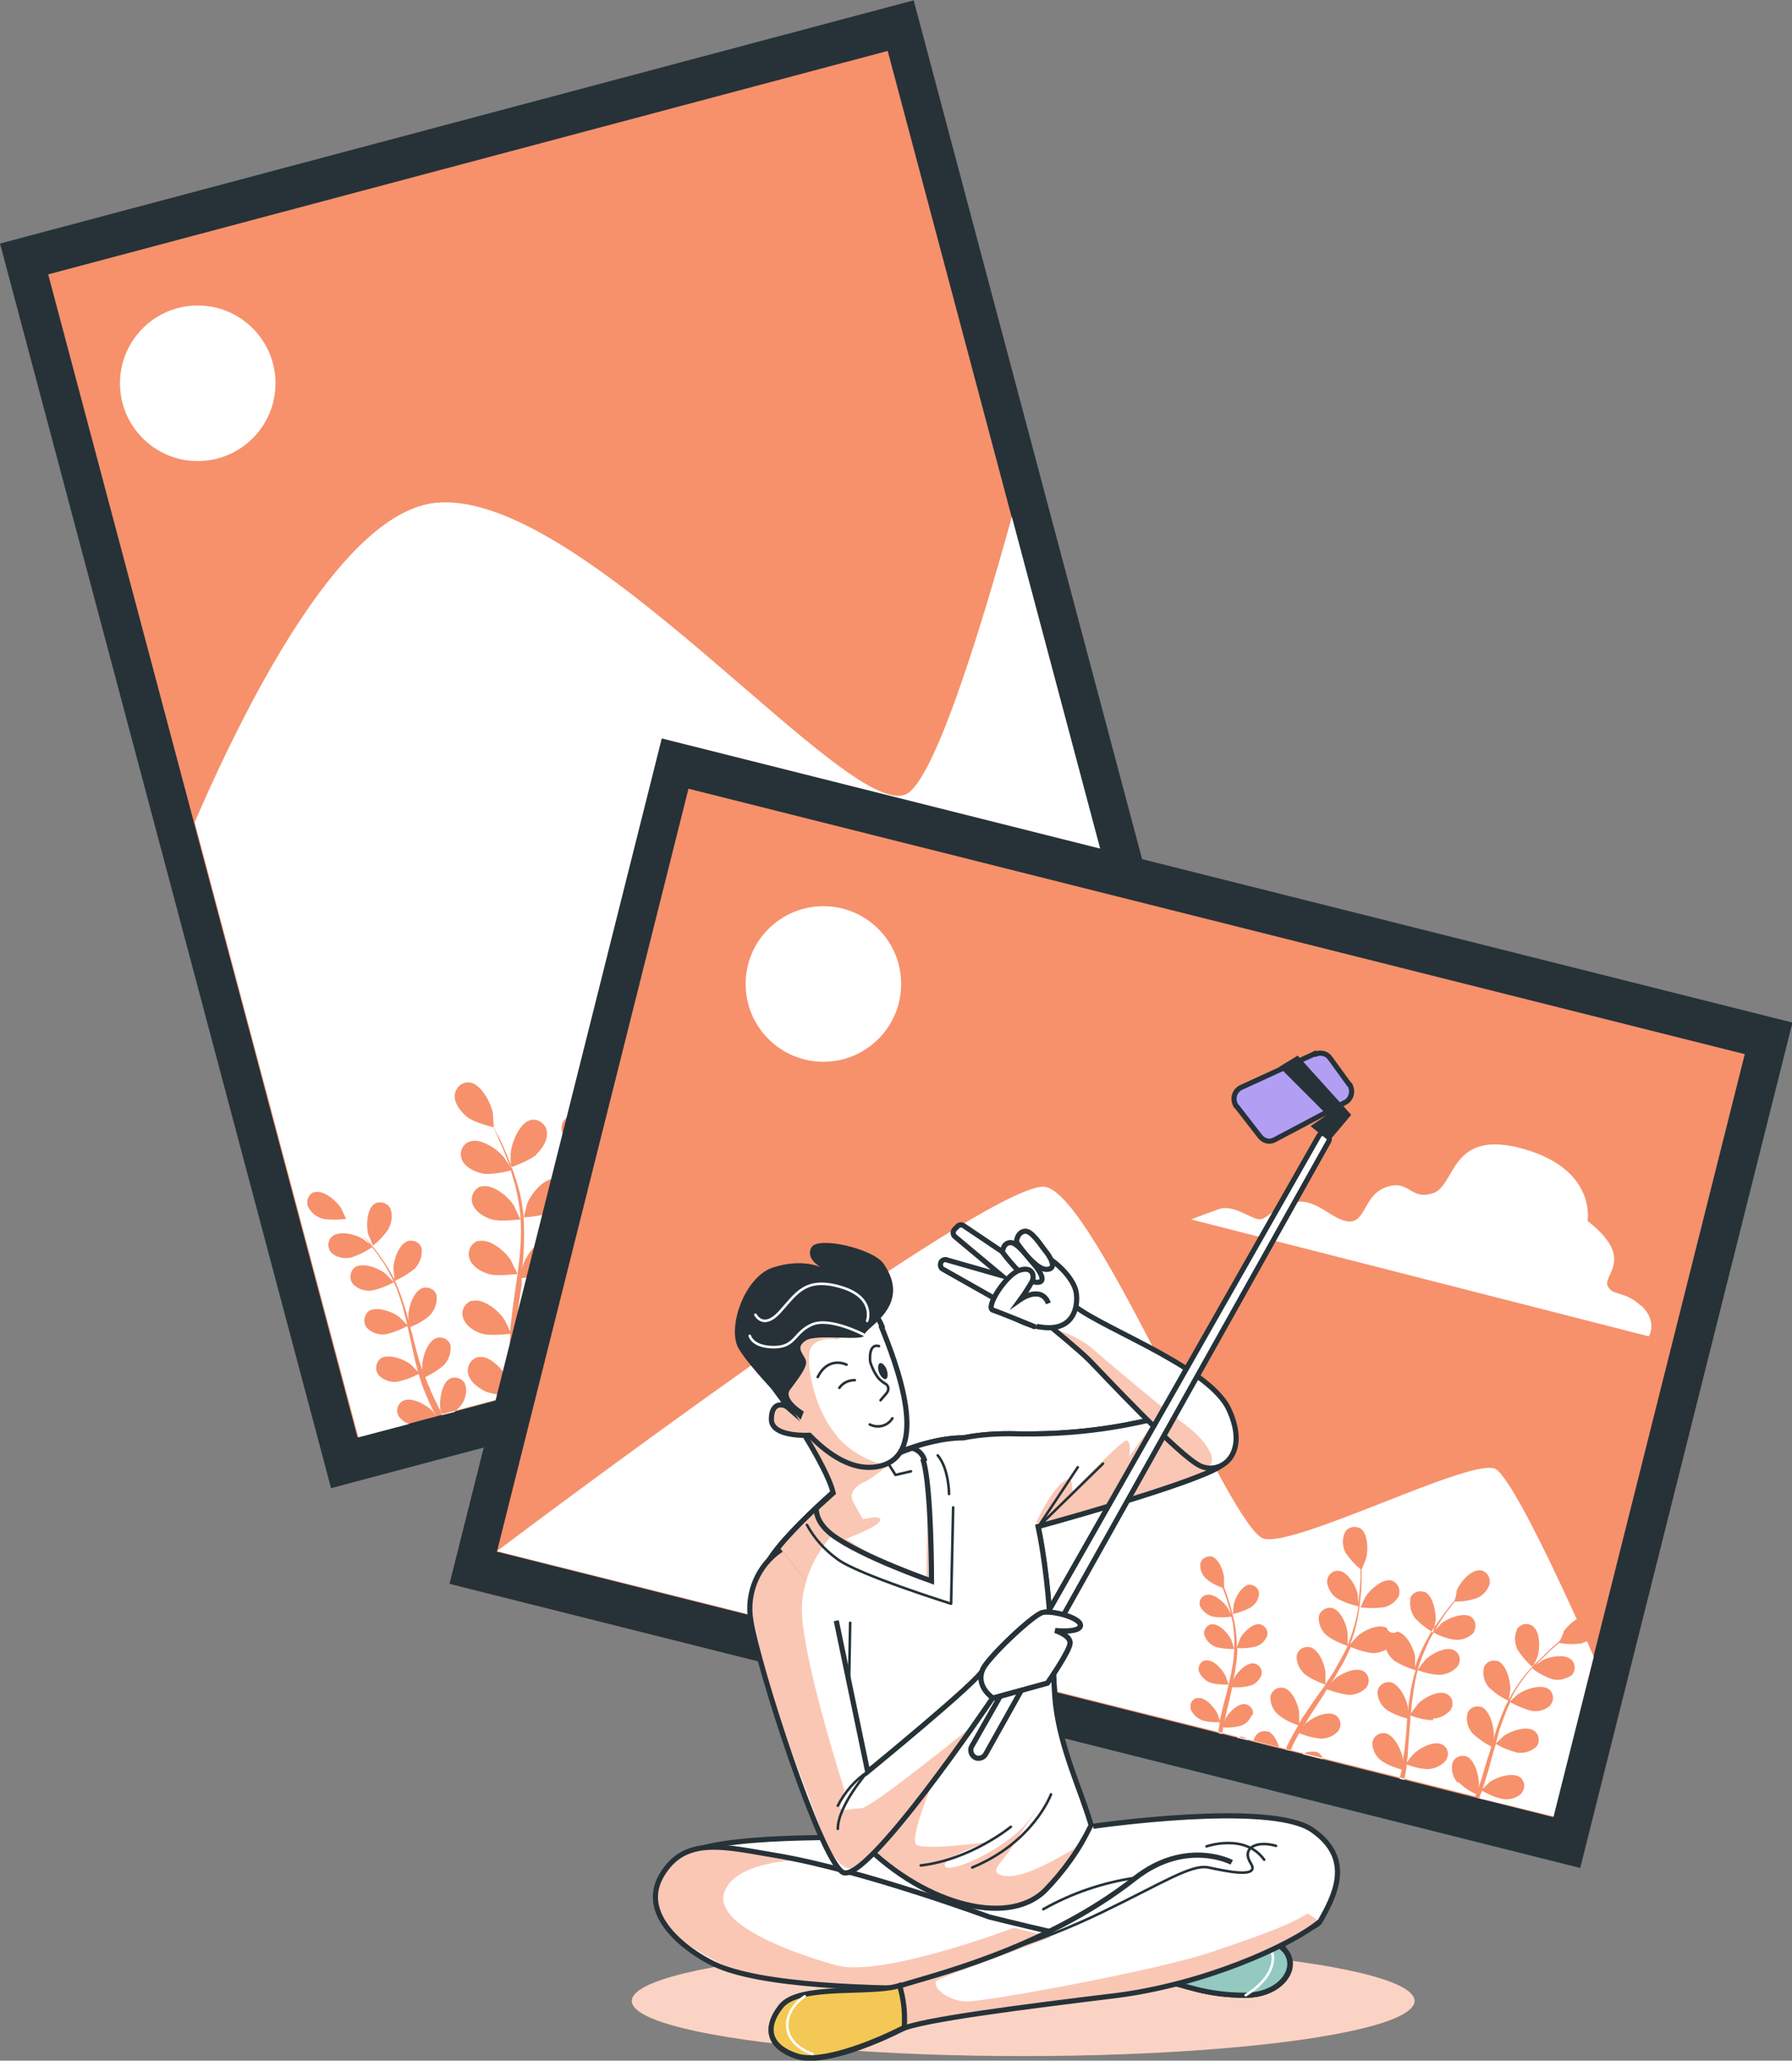 <svg xmlns="http://www.w3.org/2000/svg" width="348" height="400"><rect width="100%" height="100%" fill="#808080" stroke="none"/><defs><clipPath id="clppth_1"><path d="M235.7 274.3c-3.9-2.9-14.2 4.7-39.6 4-3 0-6 .2-9 .8-9.6 0-21.2 7-21.2 7s-17.6 14.6-17.6 19.5 18.1 30.8 19 35.6c.4 2 2.2 9.5 1.8 15.3-.5 0-1.5 0-2.6.1 11.9 12.8 29 17.8 36.5 10.3 3.6-3.7 6.6-7.9 8.9-12.6-2.1-7.1-5.8-14.5-6.9-23.3-.6-5.3-.7-21.9-3.4-34.7 9.5-2.6 33.1-9.4 35.9-12.1 3.5-3.4 2.2-7-1.7-9.9z" class="cls-8"/></clipPath><clipPath id="clppth_2"><path d="M204.1 257.6s5.4 4.4 7.4 6.4 17.7 18.9 21.7 20.6 9.5-2.4 5.4-11.1-27.1-16.5-30.9-20.9l-3.7 5.1z" class="cls-8"/></clipPath><clipPath id="clppth_3"><path d="M179.5 283.3c-.4-1.1-1.2-1.9-2.4-2.2-1.1.4-2.2.8-3.2 1.2l-.3-.4c-3.9-6.4-17.6-10.7-17.1-2.9 0 0 4.5 7.2 5.3 10.8q-1.5 1.35-3.3 3c0 1.5.8 3.4 3.2 5.2 5.7 4.2 19.2 8.9 19.2 8.9s0-18.2-1.6-23.4z" class="cls-8"/></clipPath><clipPath id="clppth_4"><path d="M171.3 257.5c-2.6-6.6-10.9-6.6-14-3.9 0 0-9.2.4-9.2 7.4s1.9 7.6 4.9 12.2c-.8-.7-3.2-1.2-3.2 2.3s7.1 3.1 7.4 3.1c3.9 4 8.5 6.9 13.1 6.1 11-1.8 3.5-20.6.9-27.1z" class="cls-8"/></clipPath><clipPath id="clppth_5"><path d="M192.1 372.1s-24.6-9.1-41.2-11.9c-9.8-1.6-17.8-4-22.4 3.8s4.9 14.7 10.1 17.2c17.7 8.5 85.1 3 88.2 3.5s7.3 2.6 15.1 2.6 11.5-6.8 6.2-9.9-20.8 1.6-27 1-29-6.3-29-6.3" class="cls-8"/></clipPath><clipPath id="clppth_6"><path d="M239.2 361.5s-8.8-4.7-18.8 3.1c-17.8 14-40.4 19.1-45.7 20.9s-19.5-.4-23 4-2.2 8 3.1 9.7 16.8-3.5 20.3-5.3 24.1-4.4 41.3-6.5 34.2-9.7 39.9-14.4z" class="cls-8"/></clipPath><clipPath id="clppth_7"><path d="M151.7 300.8c-4.5 3-6.8 8.4-5.9 13.7 1.5 9.3 13.4 46 17.8 48.9s29.1-33.7 29.1-33.7l10.7-3s4.4-6.3 4.4-7.8-2.9-2.4-2.9-2.4 4.9.5 4.9-1-5.4-2.9-7.3-2.5-11.2 9.3-11.7 11.2-22.3 19.7-22.3 19.7l-6.1-29.3-10.6-13.9z" class="cls-8"/></clipPath><style>.cls-1{fill:#263238}.cls-2,.cls-3{fill:#fff}.cls-4,.cls-6,.cls-3{stroke:#263238}.cls-4,.cls-3{stroke-miterlimit:10}.cls-7{isolation:isolate}.cls-4,.cls-6,.cls-8,.cls-9{fill:none}.cls-7,.cls-10{fill:#f6916c}.cls-9{stroke:#fff}.cls-6,.cls-9{stroke-linecap:round;stroke-linejoin:round;stroke-width:.5px}.cls-7{mix-blend-mode:multiply;opacity:.5}</style></defs><g style="isolation:isolate"><path d="M29.56 19.96h182.6v249H29.56z" style="fill:#263238;stroke:#263238;stroke-miterlimit:10;stroke-width:1px" transform="rotate(-14.9 120.882 144.457)"/><path d="M9.358 53.26 172.386 9.882l60.066 225.745-163.028 43.378z" class="cls-10"/><path d="M173.7 251.2c-.6-1.1-1.4-2.3-2.1-3.7-.4-.8-.9-1.6-1.3-2.5-1.4.5-2.9.8-4.4.9-1.3 0-2.6-.7-3.4-1.7-.7-1-.4-2.3.6-3 0 0 .1 0 .2-.1 1.7-.8 4.5.9 5.7 2 0 0 .7.9 1.1 1.5-.2-.4-.4-.7-.6-1-.4-.7-.7-1.5-1.1-2.2l-.5-1.1c-.2-.4-.3-.8-.5-1.2-.4-1-.7-2-1-3-1.3.7-2.7 1.2-4.1 1.5-1.3.2-2.7-.3-3.6-1.2-.8-.9-.7-2.3.1-3.1l.2-.2c1.5-1 4.6.1 5.9 1.2l1.4 1.4c-.2-.6-.4-1.2-.5-1.8-.4-1.8-.9-3.6-1.2-5.4-.1-.6-.2-1.1-.4-1.7-1.3.7-2.8 1.3-4.2 1.6-1.3.2-2.7-.3-3.6-1.2-.8-.9-.7-2.3.1-3.1l.2-.2c1.5-1 4.6.1 5.9 1.2.1 0 1.3 1.3 1.6 1.6l-.9-3.6c-.5-1.6-1-3.2-1.6-4.7-1.3.7-2.8 1.3-4.3 1.6-1.3.2-2.7-.3-3.6-1.2-.8-.9-.7-2.3.1-3.1l.2-.2c1.5-1 4.6.1 5.9 1.2.1 0 1.4 1.4 1.6 1.6 0 0 0-.2-.1-.3-.7-1.5-1.5-3-2.5-4.3-.5-.8-1.1-1.5-1.6-2.1-1.2.9-2.6 1.5-4 2-1.3.3-2.7 0-3.7-.8-.4-.3-.6-.8-.7-1.3-.9.4-1.8.8-2.8 1.1-.3.6-.5 1.3-.8 2-.5 1.3-1 2.8-1.5 4.4-.1.4-.2.9-.4 1.4.4-.7.9-1.7 1-1.8 1.1-1.7 4.3-4.2 6.5-3.6 1.4.5 2.2 2 1.7 3.4 0 0 0 .2-.1.3-.6 1.5-2.3 2.4-3.8 2.8s-4.7 0-5.5-.2c-.3 1-.5 2.1-.7 3.2-.4 2-.6 4-.6 6.1v.4c.1-.4.9-2.5 1-2.6.9-1.8 3.8-4.7 6-4.3 1.4.3 2.4 1.7 2.1 3.2v.3c-.4 1.5-2.1 2.6-3.5 3.2-1.6.6-5.3.4-5.6.4 0 2 .2 4.1.5 6.1.2 1.5.5 3 .8 4.5.2-.5.9-2.5 1-2.6.9-1.8 3.8-4.7 6-4.3 1.4.3 2.4 1.7 2.1 3.2v.3c-.4 1.5-2.1 2.6-3.5 3.2s-5.1.4-5.6.4c.1.7.3 1.4.4 2 .5 2.2.9 4.5 1.3 6.7.1.8.2 1.5.4 2.3.3-.8.8-2.1.9-2.2.9-1.8 3.8-4.7 6-4.3 1.4.3 2.4 1.7 2.1 3.1v.3c-.4 1.5-2.1 2.6-3.5 3.2s-4.5.5-5.4.4c.2 1.3.3 2.5.4 3.8v1.6c0 .1 28.4-7.4 28.4-7.4l-.6.2z" class="cls-2"/><path d="m231.5 232.2.6 2.2c-.6 0-1.1.1-1.3.2 0 .5 0 1-.1 1.5l-1.3.4c0-.5.1-1.1.1-1.7-.6 0-4-.6-5.3-1.5s-2.6-2.2-2.8-3.8c-.2-1.5.9-2.8 2.4-2.9h.3c2.3 0 4.5 3.5 5 5.4 0 .1.3 1.6.4 2.4 0-.6.1-1.3.1-2 0-1 .1-2 .2-3v-3.6l1.2 4.5v3.7c.2-.8.5-2.1.5-2.2l-35-131.5c-6.8 24.6-14.9 49.9-20.1 53.6-10.4 7.4-62.9-59.2-91.8-56.3-17.4 1.8-35.3 35.5-46.8 62L69.6 279l9.9-2.6c-.8-.2-1.5-.7-2-1.4-.7-1-.4-2.3.6-3 0 0 .1 0 .2-.1 1.7-.8 4.5.8 5.7 2 0 0 .5.6.8 1.1l-.4-.7c-.4-.7-.7-1.4-1.1-2.2l-.5-1.2c-.2-.4-.3-.8-.5-1.2-.4-1-.7-2-1-3-1.3.7-2.7 1.2-4.1 1.5-1.3.2-2.7-.3-3.6-1.2-.8-.9-.7-2.3.1-3.1l.2-.2c1.5-1 4.6.1 5.9 1.2l1.4 1.4c-.2-.6-.3-1.2-.5-1.8l-1.2-5.4c-.1-.5-.2-1.1-.4-1.7-1.3.7-2.8 1.3-4.2 1.6-1.3.2-2.7-.3-3.6-1.2-.8-.9-.7-2.3.1-3.1l.2-.2c1.5-1 4.6.1 5.9 1.1l1.6 1.6-.9-3.6c-.5-1.6-1-3.2-1.7-4.7-1.3.7-2.8 1.3-4.3 1.6-1.3.2-2.7-.3-3.6-1.2-.8-.9-.7-2.3.1-3.1l.2-.2c1.5-1 4.6.1 5.9 1.2l1.6 1.6s0-.2-.1-.3c-.7-1.5-1.5-3-2.5-4.3-.5-.8-1-1.5-1.6-2.1-1.2.9-2.6 1.5-4 2-1.3.3-2.7 0-3.7-.8-.9-.8-1-2.2-.2-3.1l.2-.2c1.4-1.2 4.6-.4 6 .5 0 0 .8.6 1.3 1-.2-.3-.5-.6-.7-.9-.9-1-1.8-2-2.6-2.8-.5-.5-.9-.9-1.3-1.2-1.5.2-3 .2-4.4 0-1.3-.3-2.4-1.2-3-2.4-.4-1.1.1-2.4 1.2-2.8h.2c1.8-.4 4.2 1.8 5.1 3.2 0 .1 1 2.1 1 2.2.4.4.8.7 1.2 1.1l2.7 2.7c1 1.1 2 2.3 2.8 3.5 1 1.4 1.9 2.8 2.6 4.3 0-.5-.2-2-.2-2.1 0-1.6 1-4.8 2.8-5.4 1.2-.3 2.4.3 2.7 1.5v.2c.1 1.3-.4 2.6-1.3 3.6q-1.8 1.5-3.9 2.4 1.05 2.4 1.8 4.8c.3 1 .6 1.9.8 2.9v-.9c0-1.6 1-4.8 2.8-5.4 1.2-.3 2.4.3 2.7 1.5v.2c.1 1.3-.4 2.6-1.3 3.6-1.1 1-2.4 1.7-3.8 2.3 0 .4.2.8.3 1.1.4 1.8.9 3.6 1.4 5.4l.6 1.8v-.8c0-1.6 1-4.8 2.8-5.4 1.2-.3 2.4.3 2.7 1.5v.2c.1 1.3-.4 2.6-1.3 3.6-1.1.9-2.3 1.7-3.6 2.3.2.6.4 1.2.7 1.8.2.4.3.8.5 1.2l.5 1.1c.4.7.7 1.5 1.1 2.2l.5.9 13.5-3.6c-.9 0-3.9-.2-5.3-.9s-2.9-1.9-3.2-3.4c-.3-1.4.6-2.9 2-3.2h.3c2.2-.2 4.9 2.9 5.7 4.8 0 .1.4 1.4.6 2.1 0-.5-.1-1-.2-1.5l-.3-3v-3.1c0-1.3 0-2.5.1-3.8-.9.1-3.9.4-5.4 0s-3.1-1.4-3.7-2.9c-.6-1.4.1-2.9 1.5-3.5h.3c2.2-.5 5.3 2.1 6.3 3.9 0 .1.7 1.4 1 2.1 0-.8.1-1.5.2-2.3.2-2.2.6-4.5.9-6.8l.3-2.1c-.5 0-4 .5-5.6 0s-3.1-1.4-3.7-2.9c-.5-1.4.1-2.9 1.5-3.5h.3c2.2-.5 5.3 2.1 6.3 3.9 0 .1 1 2 1.2 2.5.2-1.5.4-3 .5-4.5.2-2 .2-4.1.1-6.1-.3 0-4 .5-5.6 0-1.4-.4-3.1-1.4-3.7-2.9-.5-1.4.1-2.9 1.5-3.5h.3c2.2-.5 5.3 2.1 6.3 3.9 0 .1 1 2.2 1.2 2.5v-.4c-.2-2-.5-4-1-6-.3-1.1-.6-2.1-.9-3.1-.7.2-3.9.9-5.4.6s-3.3-1.1-4-2.5c-.7-1.3-.2-2.9 1.1-3.6 0 0 .2 0 .3-.1 2.1-.8 5.5 1.5 6.7 3.1 0 0 .7 1 1.1 1.7-.2-.5-.3-.9-.5-1.3-.6-1.6-1.2-3-1.8-4.3-.3-.7-.6-1.4-.9-2-.8-.2-3.9-1-5.1-2s-2.4-2.5-2.4-4 1.2-2.7 2.6-2.7h.3c2.2.3 4.1 3.9 4.5 5.9 0 .2.2 2.9.2 2.9.3.6.6 1.2 1 1.9.6 1.2 1.3 2.7 1.9 4.3.7 1.7 1.3 3.5 1.8 5.2.6 2 .9 4 1.1 6.1.1-.6.6-2.4.6-2.6.7-1.9 3.2-5.1 5.5-5 .5 0 1 .2 1.4.5.3-.4.7-.7 1.1-.9 2.1-.7 5.4 1.8 6.6 3.4 0 .1 1 1.7 1.3 2.3-.3-2-.5-4.1-.5-6.2 0-1.8.1-3.7.4-5.5.2-1.7.5-3.2.8-4.6.1-.7.3-1.4.4-2s-.6-2.7-.6-2.9c-.1-2 .8-6 2.8-6.8 1.4-.5 2.9.2 3.4 1.6v.3c.4 1.5-.4 3.3-1.3 4.5s-3.7 2.8-4.4 3.2c-.1.6-.3 1.4-.4 2.1-.2 1.4-.5 2.9-.6 4.6 0 .5 0 .9-.1 1.4.2-.8.6-1.9.6-2 .8-1.9 3.4-5 5.7-4.8 1.5.2 2.5 1.5 2.3 3v.3c-.3 1.6-1.9 2.8-3.2 3.4s-4.7.8-5.4.9c0 1-.1 2.1 0 3.3 0 2 .2 4.1.6 6.1v.4c0-.4.5-2.6.6-2.8.6-1.9 2.9-5.3 5.1-5.4 1.5 0 2.7 1.2 2.7 2.7v.3c-.1 1.6-1.5 3-2.8 3.8-1.4.9-5.1 1.4-5.4 1.5.4 2 1 4 1.7 5.9.5 1.4 1.1 2.9 1.6 4.3 0-.5.4-2.6.5-2.7.6-1.9 2.9-5.3 5.1-5.4 1.5 0 2.7 1.2 2.7 2.7v.3c-.1 1.6-1.5 3-2.8 3.8s-4.9 1.4-5.4 1.4l.8 1.9c.9 2.1 1.8 4.2 2.6 6.3.3.7.5 1.5.8 2.2.1-.8.4-2.2.4-2.3.6-1.9 2.9-5.3 5.1-5.4 1.5 0 2.7 1.2 2.6 2.7v.3c-.1 1.6-1.5 3-2.8 3.8s-4.3 1.3-5.2 1.4c.4 1.2.8 2.4 1.1 3.6.1.5.3 1.1.4 1.6l.3 1.5c.1.5.1.8.2 1.2l.8-.2c.6-2 2.1-4.5 3.9-4.8 1.5-.2 2.8.8 3 2.3v.7l-6 1.6 6.7-1.8c-.1-.3-.2-.7-.2-1-.2-1.5.9-2.8 2.4-2.9h.3c1.3 0 2.5 1.1 3.5 2.4l-5.8 1.5 9-2.4-.9.2v-2c0-.8-.1-1.6-.2-2.4-1.8 0-3.5-.2-5.2-.7-1.4-.6-3-1.8-3.3-3.4-.4-1.4.5-2.9 1.9-3.3h.3c2.2-.3 4.9 2.8 5.8 4.6 0 0 .2.5.3 1 0-.8-.2-1.5-.3-2.3-.4-2.2-.8-4.5-1.2-6.7 0-.5-.2-.9-.2-1.4-.8 0-4 0-5.4-.7s-2.9-1.8-3.3-3.4c-.4-1.4.5-2.9 1.9-3.3h.3c2.2-.3 5 2.8 5.8 4.6 0 0 .2.5.4 1.1-.2-1.2-.4-2.5-.6-3.7-.3-2.1-.4-4.2-.4-6.3-.5 0-4 0-5.5-.7s-3-1.8-3.3-3.4c-.4-1.4.5-2.9 1.9-3.3h.3c2.2-.3 4.9 2.8 5.8 4.6 0 .1.6 1.9.8 2.5 0-2.1.3-4.2.7-6.2.4-1.8.8-3.6 1.4-5.4.5-1.6 1.1-3.1 1.6-4.4.3-.7.6-1.3.8-1.9v-2.9c.2-1.3.7-2.6 1.4-3.8-1.1-.4-2-1.2-2.4-2.2-.4-1.1.1-2.4 1.2-2.8h.2c1.6-.4 3.8 1.4 4.8 2.8 1.1.3 1.9 1.3 2 2.4v.8l.6.5 2.7 2.7c1 1.1 2 2.3 2.8 3.5 1 1.4 1.9 2.8 2.6 4.3 0-.5-.2-1.9-.2-2.1 0-1.6 1-4.8 2.8-5.4 1.2-.3 2.4.3 2.7 1.5v.2c.1 1.3-.4 2.7-1.3 3.6q-1.8 1.5-3.9 2.4 1.05 2.4 1.8 4.8c.3 1 .6 1.9.8 2.9 0-.5-.1-.9-.1-.9 0-1.6 1-4.8 2.8-5.4 1.2-.2 2.3.6 2.5 1.7.1 1.3-.4 2.6-1.3 3.6-1.1 1-2.4 1.7-3.8 2.3.1.4.2.8.3 1.1.4 1.8.9 3.6 1.4 5.4.2.6.4 1.2.5 1.8v-.8c0-1.6 1-4.8 2.8-5.4 1.2-.3 2.4.3 2.7 1.5v.2c.1 1.3-.4 2.7-1.3 3.6-1.1.9-2.3 1.7-3.6 2.3l.6 1.8c.2.4.3.8.5 1.2s.4.8.5 1.1c.4.7.7 1.5 1.1 2.2.3.5.5.9.8 1.4-.2-.6-.5-1.8-.5-1.9-.2-1.6.2-4.9 1.9-5.7 1.1-.5 2.4 0 2.9 1v.2c.3 1.3 0 2.7-.8 3.8-1 1.1-2.2 2.1-3.4 2.9.4.8.8 1.5 1.2 2.2q1.35 2.25 2.4 3.9l10.8-2.9c-.2-1.3-.5-2.7-.7-4.2-.2-1.1-.3-2.2-.5-3.4-.6 0-4-.1-5.5-.9s-2.9-1.9-3.2-3.5c-.3-1.4.6-2.9 2-3.2h.3c2.2-.2 4.9 2.9 5.7 4.8 0 .1.4 1.4.6 2.1 0-.5-.1-1-.2-1.5l-.3-3v-3.2c0-1.3 0-2.5.1-3.8-.9.1-3.9.4-5.4 0s-3.1-1.4-3.7-2.9c-.5-1.4.1-2.9 1.5-3.5h.3c2.2-.5 5.3 2.1 6.3 3.9 0 .1.7 1.4 1 2.1 0-.8.1-1.5.2-2.3.2-2.2.6-4.5.9-6.8l.3-2.1c-.5 0-4 .5-5.6 0s-3.1-1.4-3.7-2.9c-.5-1.4.1-2.9 1.5-3.5h.3c2.2-.5 5.2 2.1 6.3 3.9 0 .1 1 2 1.2 2.5.2-1.5.4-3 .5-4.5.2-2 .2-4.1.1-6.1-.3 0-4 .5-5.6 0-1.4-.5-3.1-1.4-3.7-2.9-.5-1.4.1-2.9 1.5-3.5h.3c2.2-.5 5.3 2.1 6.3 3.9 0 .1 1.1 2.2 1.2 2.6v-.4c-.2-2-.5-4-1-6-.3-1.1-.6-2.1-.9-3.1-.7.2-3.9.9-5.4.6s-3.3-1.1-4-2.5c-.7-1.3-.2-2.9 1.1-3.6 0 0 .2 0 .3-.1 2.1-.8 5.5 1.5 6.7 3.1 0 0 .7 1 1.1 1.7l-.5-1.3c-.6-1.6-1.2-3-1.8-4.3-.3-.7-.6-1.4-.9-2-.8-.2-3.9-1-5.1-2s-2.4-2.5-2.4-4 1.2-2.7 2.6-2.7h.3c2.2.3 4.1 3.9 4.5 5.9 0 .2.2 2.9.2 2.9.3.6.6 1.2.9 1.9.6 1.2 1.3 2.7 1.9 4.3.7 1.7 1.3 3.5 1.8 5.2.6 2 .9 4 1.1 6.1.1-.6.6-2.4.6-2.5.7-1.9 3.2-5.1 5.5-5 .5 0 1 .2 1.4.5q.45-.6 1.2-.9c2.1-.7 5.4 1.8 6.6 3.4 0 .1 1 1.7 1.3 2.3-.3-2.1-.5-4.2-.5-6.3 0-1.8.1-3.7.4-5.5.2-1.7.5-3.2.8-4.6.1-.7.3-1.4.4-2s-.6-2.7-.6-2.9c-.1-2 .8-6 2.8-6.8 1.4-.5 2.9.2 3.4 1.6v.3c.4 1.5-.4 3.3-1.3 4.5s-3.7 2.8-4.4 3.2c-.1.7-.3 1.4-.4 2.1-.2 1.4-.5 2.9-.6 4.6 0 .5 0 .9-.1 1.4.2-.8.6-1.9.6-2 .8-1.9 3.4-5 5.7-4.8 1.5.2 2.5 1.5 2.3 3v.3c-.3 1.6-1.9 2.8-3.2 3.4s-4.7.8-5.4.8c0 1-.1 2.1 0 3.3 0 2 .2 4.1.6 6.1v.4c0-.4.5-2.6.6-2.8.6-1.9 2.9-5.3 5.1-5.4 1.5 0 2.7 1.2 2.6 2.7v.3c-.1 1.6-1.5 3-2.8 3.8-1.4.9-5.1 1.4-5.4 1.5.4 2 1 4 1.7 5.9.5 1.4 1.1 2.8 1.6 4.3 0-.5.4-2.6.5-2.7.6-1.9 2.9-5.3 5.1-5.4 1.5 0 2.7 1.2 2.6 2.7v.3c-.1 1.6-1.5 3-2.8 3.8s-4.9 1.4-5.4 1.4c.3.6.5 1.3.8 1.9.9 2.1 1.8 4.2 2.6 6.3.3.7.5 1.5.8 2.2.1-.8.4-2.2.4-2.4.6-1.9 2.9-5.3 5.1-5.4 1.5 0 2.7 1.2 2.6 2.7v.3c-.1 1.6-1.5 3-2.8 3.8s-4.3 1.3-5.2 1.4c.4 1.2.8 2.4 1.1 3.6.1.5.3 1 .4 1.6s.2 1 .3 1.5c.2 1 .4 2 .5 3 0 .5.1 1 .2 1.4v-2.2c.3-2 2-5.7 4.2-6.1 1.5-.2 2.8.9 3 2.3v.2c.1 1.6-1.1 3.2-2.2 4.2s-4.5 2.1-5.1 2.2c.1 1.2.3 2.3.4 3.4v.5l-1.3.4v-.7c0-1-.2-2-.3-3.1-.6 0-4 .1-5.5-.5s-3-1.7-3.4-3.2c-.4-1.4.4-2.9 1.8-3.3h.3c2.2-.4 5.1 2.6 6 4.4 0 .1.6 1.5.9 2.3 0-.6-.1-1.3-.2-2-.1-1-.3-2-.4-3 0-.5-.2-1-.3-1.5l-.3-1.5c-.2-.8-.4-1.5-.6-2.3-1.7.4-3.5.5-5.2.3-1.5-.4-3.2-1.2-3.9-2.7-.6-1.3 0-2.9 1.3-3.6 0 0 .2 0 .3-.1 2.1-.7 5.4 1.8 6.6 3.4 0 0 .2.4.5.9-.2-.7-.5-1.5-.7-2.2-.8-2.1-1.6-4.2-2.4-6.4l-.5-1.3c-.8.1-3.9.7-5.4.3s-3.2-1.2-3.9-2.7c-.6-1.3 0-2.9 1.3-3.6 0 0 .2 0 .3-.1 2.1-.7 5.4 1.8 6.6 3.4l.6 1c-.4-1.2-.9-2.3-1.2-3.5-.7-2-1.2-4-1.6-6.1-.5 0-4 .8-5.6.4q-1.65-.45-3-1.5c-.6 1-1.5 1.7-2.5 2.3-1.4.8-5 1.1-5.5 1.1q.15 3.15 0 6.3c0 1.2-.2 2.5-.3 3.7.1-.5.3-1 .3-1.1.7-1.9 3.2-5.1 5.5-5 1.5.1 2.6 1.4 2.5 2.9v.3c-.2 1.6-1.7 2.9-3.1 3.6s-4.5 1-5.3 1.1c0 .5-.1 1-.2 1.4-.2 2.3-.5 4.5-.7 6.8 0 .8-.1 1.6-.1 2.3.1-.5.2-.9.3-1 .7-1.9 3.2-5.1 5.4-5 1.5.1 2.6 1.4 2.5 2.9v.3c-.2 1.6-1.7 2.9-3 3.6-1.7.6-3.4 1-5.1 1.1v4c0 .6 0 1 .1 1.6.1 1 .2 2 .4 3 0 .7.2 1.3.3 1.9 0-.8.2-2.3.2-2.4.4-2 2.4-5.5 4.6-5.8 1.5-.1 2.8 1 2.9 2.5v.3c0 1.6-1.3 3.1-2.5 4s-4.6 1.8-5.2 1.9c.2 1.1.3 2.1.5 3 .3 1.5.5 2.9.8 4.1l45.4-12.1-1-3.5zm-156 6.3c-.9 1.3-1.9 2.4-3.1 3.3 0 0-.8-2.1-.9-2.2-.4-1.6-.3-4.9 1.2-5.9 1-.6 2.4-.3 3 .7 0 0 0 .1.1.2.5 1.2.3 2.6-.3 3.8zm14.9 30.4c.3 1.3 0 2.7-.8 3.8-.4.5-.9 1-1.4 1.4l-2.4.6c-.2-.6-.3-1.3-.3-1.4-.2-1.6.3-4.9 1.9-5.7 1.1-.5 2.4 0 2.9 1v.2zm13.8-44.8c-1.3 1.2-5 2.5-5 2.5s-.1-2.7 0-2.9c.2-2 1.7-5.8 3.9-6.3 1.4-.3 2.8.7 3.1 2.1v.3c.2 1.5-.9 3.2-2 4.2zm7.9-1c-1.3-.7-2.8-2-3-3.6-.3-1.5.7-2.8 2.2-3.1h.3c2.2 0 4.7 3.1 5.4 5 0 .2.7 2.8.7 2.8s-4-.3-5.5-1.2zm30.9-2.3s-3.8-1-5.2-2.1c-1.2-1-2.4-2.5-2.3-4.1 0-1.5 1.2-2.7 2.7-2.6h.3c2.2.3 4 4 4.4 6 0 0 .2 2.8.1 2.8m17.5-12.9c-.9 1.3-1.9 2.4-3.1 3.3 0 0-.8-2.1-.9-2.2-.4-1.6-.3-4.9 1.2-5.9 1-.6 2.4-.3 3 .7 0 0 0 .1.1.2.4 1.2.3 2.6-.3 3.7zm28.7-14.5c-1.3 1.2-5 2.5-5 2.5s-.1-2.7 0-2.9c.2-2 1.7-5.8 3.9-6.3 1.5-.3 2.9.7 3.1 2.1v.3c.2 1.5-.9 3.1-2 4.2zm7.9-1c-1.3-.7-2.8-2-3-3.6-.3-1.5.7-2.8 2.2-3.1h.3c2.2-.1 4.7 3.1 5.4 5 0 .2.7 2.8.7 2.8s-4-.4-5.5-1.2zm20.5 3.7c-.4-1.4.5-2.9 1.9-3.3h.3c.4 0 .8 0 1.2.1l1.9 7c-.7 0-1.4-.2-2-.5-1.3-.7-2.9-1.9-3.3-3.5zm1.4 11.6c-.4-1.4.5-2.9 1.9-3.3h.3c1.2 0 2.4.5 3.2 1.3l1.6 6c-1.3 0-2.5-.2-3.7-.6-1.3-.8-2.9-2-3.3-3.5zm4.3 8.9c1.7-.2 3.6 1.4 4.8 3l1.2 4.3c-1.6 0-3.3-.2-4.9-.7-1.4-.6-3-1.8-3.3-3.4-.4-1.4.4-2.9 1.8-3.3h.4zM129.1 263.1l1-.2z" class="cls-2"/><circle cx="38.4" cy="74.4" r="15.1" class="cls-2"/><path d="M126.9 262.3c0-.5-.2-1-.3-1.5l-.3-1.5c-.2-.8-.4-1.5-.6-2.3-1.7.4-3.5.5-5.2.3-1.5-.4-3.2-1.2-3.9-2.7-.6-1.3 0-2.9 1.3-3.6 0 0 .2 0 .3-.1 2.1-.7 5.4 1.8 6.6 3.4l.5.9c-.2-.7-.5-1.5-.8-2.2l-2.4-6.3-.5-1.3c-.8.1-3.9.7-5.4.3s-3.2-1.2-3.9-2.7c-.6-1.3 0-2.9 1.3-3.6 0 0 .2 0 .3-.1 2.1-.7 5.4 1.8 6.6 3.4l.6 1c-.4-1.2-.9-2.3-1.2-3.5-.7-2-1.2-4-1.6-6.1-.5 0-4 .7-5.6.4q-1.65-.45-3-1.5c-.6.9-1.5 1.7-2.5 2.2-1.4.8-5 1.1-5.5 1.1q.15 3.15 0 6.3c0 1.2-.2 2.5-.3 3.7.1-.6.3-1 .3-1.1.7-1.9 3.2-5.1 5.5-5 1.5.1 2.6 1.4 2.5 2.9v.3c-.2 1.6-1.7 2.9-3.1 3.6s-4.5 1-5.3 1.1v1.4c-.4 2.3-.7 4.5-.9 6.8 0 .8-.1 1.6-.1 2.3.1-.5.2-.9.3-1 .7-1.9 3.2-5.1 5.4-5 1.5.1 2.6 1.4 2.5 2.8v.3c-.2 1.6-1.7 2.9-3 3.6-1.7.6-3.4 1-5.1 1.1v4c0 .6 0 1 .1 1.5.1 1 .2 2 .4 3 0 .6.2 1.2.3 1.9l-1.2.3 2.9-.8-1.7.5c0-.8.2-2.2.2-2.4.4-2 2.4-5.5 4.6-5.8 1.5-.1 2.8 1 2.9 2.5v.3c0 1.6-1.2 3-2.4 4l18.6-5-5 1.3c-.5-.5-.8-1-1-1.7-.4-1.4.4-2.9 1.8-3.3h.3c1.8-.3 4.1 1.7 5.3 3.4l1.1-.3c-.1-.4-.2-.8-.3-1.3zM156.9 211c-.2-.3-.5-.6-.7-.9-.9-1.1-1.8-2-2.6-2.8l-.5-.5q-.3 1.05-.9 2.1c1.2.1 2.4.5 3.4 1 0 0 .8.6 1.3 1z" class="cls-2"/><path d="M133.59 140.27h168.2v225.4h-168.2z" style="fill:#263238;stroke:#263238;stroke-miterlimit:10;stroke-width:1px" transform="rotate(-75.9 217.688 252.967)"/><path d="m96.5 301.197 37.2-148.099 205.127 51.525-37.2 148.099z" class="cls-10"/><path d="M283.1 346.1c-.9-1-1.3-2.3-1.1-3.6.2-1.2 1.4-1.9 2.5-1.6h.2c1.7.6 2.5 3.8 2.5 5.4 0 0 0 .4-.1.8l.6-1.8c.5-1.7 1-3.5 1.6-5.2l.3-1.1c-1.3-.6-2.5-1.5-3.6-2.5-.9-1-1.3-2.3-1.1-3.6.2-1.2 1.4-1.9 2.5-1.6h.2c1.7.6 2.5 3.8 2.5 5.4 0 0 0 .5-.1.9.3-1 .6-1.9.9-2.8.6-1.6 1.2-3.2 2-4.7-1.4-.6-2.6-1.5-3.7-2.5-.9-1-1.3-2.3-1.1-3.6.2-1.2 1.4-1.9 2.5-1.6h.2c1.7.6 2.5 3.8 2.5 5.4 0 .1-.2 1.6-.3 2.1q1.2-2.25 2.7-4.2 1.35-1.8 3-3.3c1-1 1.9-1.8 2.7-2.6.5-.4.9-.8 1.3-1.1s1-2 1-2.1c.7-.9 1.5-1.7 2.5-2.3-7-15.4-13.8-28.8-16.1-29.3-5.8-1.4-38.1 15.1-44.6 13.7s-32.4-66.1-42.4-68.3-106.6 70.7-106.6 70.7l190 47.6c0-.1.1-.3.2-.4-1.3-.6-2.5-1.4-3.5-2.4zm11.4-29.7c.5-1 1.8-1.5 2.9-.9 0 0 .1 0 .2.1 1.5 1 1.5 4.3 1 5.9 0 .1-.9 2.1-1 2.1-1.1-1-2.1-2.1-2.9-3.4-.6-1.2-.7-2.6-.1-3.8zm-20.7-6c.3-1.1 1.5-1.8 2.7-1.4h.2c1.6.8 2.2 4 2.1 5.6 0 .1-.5 2.3-.5 2.3-1.3-.8-2.5-1.7-3.5-2.8-.8-1-1.1-2.4-.9-3.7zm-3.6-3.6c1.1.3 1.8 1.5 1.5 2.7v.2c-.6 1.2-1.7 2-3 2.3q-2.25.3-4.5 0s.9-2 1-2.1c.9-1.4 3.4-3.6 5.1-3.1zm-30.6 4.6c.3-1.3 1.5-3.6 3-3.8 1 0 1.8.7 1.9 1.6v.2c-.1 1.1-.7 2-1.6 2.6-1.1.6-2.2 1-3.5 1.3 0 0 .2-1.8.2-1.9m.6 25.9c.2-.1.5-.2.8-.2.5 0 1 .3 1.3.7zm2.9-4.4c-.4 1-1.2 1.8-2.2 2.1-1.1.3-2.3.4-3.4.3 0 .4-.1.9-.2 1.3l-.7-.2c0-.7.2-1.4.3-2.1-1.2 0-2.3 0-3.5-.4-1-.4-1.8-1.2-2.2-2.2-.2-.9.3-1.9 1.2-2.1h.2c1.5-.2 3.2 1.8 3.8 3 0 0 .4 1 .5 1.5 0-.5.2-1 .3-1.5.3-1.4.7-2.9 1.1-4.3l.3-1.3c-1.2 0-2.4 0-3.6-.4-1-.4-1.8-1.2-2.2-2.2-.2-.9.3-1.9 1.2-2.1h.2c1.5-.2 3.2 1.8 3.8 3 0 0 .5 1.4.6 1.7.2-1 .5-2 .6-2.9.3-1.3.4-2.6.5-4-1.2 0-2.4-.1-3.6-.4-1-.4-1.8-1.2-2.2-2.2-.3-.9.3-1.9 1.2-2.2h.2c1.5-.2 3.2 1.8 3.8 3l.6 1.8v-.2c0-1.3 0-2.7-.2-4 0-.7-.2-1.4-.4-2.1q-1.8.3-3.6 0c-1-.3-1.9-1-2.4-1.9-.4-.9 0-1.9 1-2.3h.2c1.4-.4 3.4 1.4 4.1 2.5 0 0 .4.7.6 1.2 0-.3-.1-.6-.2-.9-.3-1.1-.6-2.1-.9-2.9-.2-.5-.3-.9-.5-1.3-1.1-.4-2.2-.9-3.1-1.7-.8-.7-1.3-1.7-1.2-2.8 0-1 1-1.6 1.9-1.6h.2c1.4.3 2.4 2.8 2.5 4.1v1.9c.2.4.3.8.5 1.3.3.9.6 1.8.9 2.9.3 1.2.6 2.3.8 3.5.2 1.3.3 2.7.3 4 .1-.4.6-1.6.6-1.7.6-1.2 2.5-3.1 3.9-2.8.9.2 1.6 1.1 1.4 2v.2c-.4 1-1.2 1.8-2.2 2.1q-1.8.45-3.6.3c0 1.4-.2 2.7-.4 4.1-.1.8-.3 1.6-.5 2.4.1-.4.2-.7.3-.7.6-1.2 2.5-3.1 3.9-2.8.9.2 1.6 1.1 1.4 2v.2c-.4 1-1.2 1.8-2.2 2.1-1.2.3-2.3.4-3.5.3l-.2.9c-.3 1.5-.7 2.9-1 4.3l-.3 1.5.2-.6c.6-1.2 2.5-3.1 3.9-2.8.9.2 1.6 1.1 1.4 2v.1zm.4 5.2v-.4c.3-1.2 1.4-1.9 2.6-1.6h.2c1 .4 1.7 1.8 2.1 3.1l-4.9-1.2zm9.5 2.4c.8-.5 1.8-.6 2.7-.4.6.2 1.1.8 1.2 1.4l-4-1zm25.3-6.6c-1.5 0-3-.4-4.4-.9 0 .6 0 1.1-.1 1.7-.1 1.8-.3 3.7-.4 5.5 0 .6-.1 1.2-.2 1.9.4-.5 1.1-1.5 1.2-1.5 1.1-1.2 4-2.8 5.6-2 1.1.5 1.5 1.8.9 2.9 0 0 0 .1-.1.2-.8 1-2.1 1.6-3.4 1.7-1.4 0-2.9-.4-4.2-.9-.1 1-.3 2-.5 3l-.9-.2c.1-.6.3-1.2.4-1.8-1.4-.4-2.7-.9-3.9-1.7-1.1-.8-1.7-2-1.8-3.3 0-1.2 1-2.1 2.2-2.1h.2c1.8.3 3.2 3.2 3.5 4.8v.8c0-.6.2-1.2.3-1.9.2-1.8.4-3.6.5-5.4 0-.4 0-.8.1-1.1-1.4-.4-2.8-.9-4-1.7-1.1-.8-1.7-2-1.8-3.3 0-1.2 1-2.1 2.2-2.1h.2c1.8.3 3.2 3.2 3.5 4.8v.9c.1-1 .2-2 .4-3 .2-1.7.6-3.3 1.1-5-1.4-.4-2.8-1-4.1-1.8-.7-.6-1.3-1.3-1.6-2.2-.8.4-1.7.7-2.6.7-1.5-.2-2.9-.6-4.3-1.2-.7 1.6-1.4 3.1-2.3 4.5-.5.9-1 1.7-1.5 2.5.3-.4.6-.6.6-.7 1.2-1.1 4.1-2.5 5.7-1.6 1 .6 1.3 1.9.7 2.9 0 0 0 .1-.1.2-.9 1-2.2 1.5-3.5 1.5-1.4-.2-2.9-.6-4.2-1.1-.2.3-.4.6-.6 1-1 1.5-2 3.1-3 4.6-.3.5-.6 1.1-1 1.6l.5-.6c1.2-1.1 4.1-2.5 5.7-1.6 1 .6 1.3 1.9.7 2.9 0 0 0 .1-.1.2-.9 1-2.2 1.5-3.5 1.5-1.4-.2-2.8-.5-4.1-1.1-.3.6-.6 1.1-.9 1.7-.2.4-.4.7-.5 1.1l-.3.6-.9-.2.3-.8.6-1.2 1.5-2.7c-1.4-.5-2.7-1.1-3.8-2-1-.8-1.6-2.1-1.6-3.4.1-1.2 1.1-2 2.3-1.9h.2c1.8.4 3 3.4 3.1 5v1.9c.3-.5.6-1.1 1-1.6 1-1.5 2-3 3.1-4.5l1-1.4c-1.4-.5-2.8-1.1-4-2-1-.9-1.6-2.1-1.6-3.4.1-1.2 1.1-2 2.3-1.9h.2c1.8.4 3 3.4 3.1 5v2.2c.7-1 1.4-2 2-3.1.8-1.4 1.6-2.8 2.3-4.3-1.4-.5-2.8-1.1-4-2-1-.8-1.6-2.1-1.6-3.4 0-1.2 1.1-2.1 2.3-2h.2c1.8.4 3 3.4 3.1 5v2.3s0-.2.1-.3c.6-1.5 1.1-3.1 1.5-4.7.2-.9.4-1.7.5-2.6-1.4-.3-2.8-.8-4.1-1.5-1.1-.7-1.8-1.9-2-3.2 0-1.2.9-2.2 2.1-2.2h.2c1.8.2 3.4 3.1 3.7 4.7 0 0 0 1 .1 1.6 0-.4.1-.8.1-1.1.2-1.4.2-2.6.3-3.7v-1.8c-1.1-.9-2.1-2-2.9-3.2-.6-1.2-.7-2.5-.2-3.8.5-1.1 1.8-1.5 2.9-1 0 0 .1 0 .2.1 1.5 1 1.5 4.3 1.1 5.8 0 .1-.9 2.2-.9 2.1v1.7c0 1.1 0 2.4-.2 3.7-.1 1.5-.3 2.9-.6 4.4-.3 1.6-.8 3.2-1.4 4.8.3-.4 1.3-1.5 1.4-1.6 1.2-1.1 4.1-2.5 5.7-1.6.2.7.9 1.1 1.6.9.2 0 .3-.1.4-.2 1.8.3 3.2 3.2 3.5 4.8v2.1c.5-1.6 1.1-3.1 1.9-4.6.7-1.3 1.4-2.6 2.3-3.8.8-1.1 1.5-2.1 2.2-3 .4-.5.7-.9 1.1-1.3s.6-2.1.6-2.2c.6-1.5 2.7-4 4.5-3.9 1.2.1 2 1.2 1.9 2.4v.2c-.4 1.3-1.3 2.3-2.5 2.8-1.4.5-2.8.7-4.3.7-.3.4-.7.9-1.1 1.4-.7.9-1.4 1.9-2.1 3.1l-.6 1c.5-.5 1.1-1.1 1.1-1.2 1.2-1 4.2-2.3 5.8-1.4 1 .7 1.2 2 .6 3 0 0 0 .1-.1.2-.9.9-2.2 1.4-3.5 1.3-1.5-.2-2.9-.7-4.2-1.4-.4.7-.9 1.5-1.2 2.3-.7 1.5-1.3 3-1.8 4.6v.3c.1-.3 1.2-1.7 1.3-1.8 1.1-1.2 4-2.8 5.6-2 1.1.5 1.5 1.8.9 2.9 0 0 0 .1-.1.2-.8 1-2.1 1.6-3.4 1.7-1.5 0-3-.4-4.4-.9q-.6 2.4-.9 4.8c-.2 1.2-.3 2.4-.4 3.6.2-.4 1.3-1.7 1.3-1.8 1.1-1.2 4-2.8 5.6-2 1.1.5 1.5 1.8.9 2.9 0 0 0 .1-.1.2-.8 1-2 1.6-3.4 1.7z" class="cls-2"/><path d="M307.2 319c-1.5.2-2.9.2-4.4-.1l-1.3 1.1c-.8.8-1.7 1.6-2.7 2.6-.2.3-.5.6-.8.8.5-.4 1.3-.9 1.3-1 1.4-.8 4.6-1.5 5.9-.2.8.8.8 2.2 0 3 0 0-.1.1-.2.1-1.1.7-2.5 1-3.7.6-1.4-.5-2.7-1.2-3.8-2.1-.5.6-1.1 1.3-1.6 2-1 1.3-1.9 2.7-2.6 4.2 0 0 0 .2-.1.3.2-.2 1.6-1.5 1.7-1.5 1.3-.9 4.4-2 5.9-.9.9.7 1.1 2.1.3 3 0 0 0 .1-.1.2-1 .9-2.3 1.2-3.6 1-1.5-.4-2.9-1-4.1-1.7q-1.05 2.25-1.8 4.5c-.4 1.1-.7 2.3-1 3.5.3-.3 1.5-1.4 1.6-1.5 1.3-.9 4.4-2 5.9-.9.9.7 1.1 2.1.4 3l-.2.2c-1 .8-2.3 1.2-3.6 1-1.5-.4-2.8-.9-4.1-1.7l-.5 1.6c-.5 1.8-.9 3.5-1.5 5.3l-.6 1.8c.5-.4 1.3-1.2 1.4-1.3 1.3-.9 4.4-2 5.9-.9.9.7 1.1 2.1.3 3 0 0 0 .1-.1.2-1 .9-2.3 1.2-3.6 1-1.4-.3-2.8-.9-4-1.6-.2.5-.4.9-.5 1.4h-.5c0-.1 14.9 3.6 14.9 3.6l7.8-31-1.3-3-.9.3zM318.7 253.5c-3.3-3.1-5.5-1.8-6.5-3.9s5.5-5.3-3.9-12.6c0 0 1.8-10-12.5-14s-13 7.1-17.5 8.6-4.5-2.7-9-1.2-4 6.8-7.3 6.7-6.6-5-11.1-3.6-5 3.6-6.8 3.1-4.9-2.8-7.4-1.9-5.4 2-5.4 2l88.9 22.7s1.8-2.9-1.5-6z" class="cls-2"/><circle cx="159.9" cy="191" r="15.1" class="cls-2"/><ellipse cx="198.7" cy="388.4" class="cls-10" rx="76" ry="10.7"/><ellipse cx="198.7" cy="388.4" rx="76" ry="10.7" style="fill:#fff;opacity:.6;isolation:isolate"/><path d="M235.7 274.3c-3.9-2.9-14.2 4.7-39.6 4-3 0-6 .2-9 .8-9.6 0-21.2 7-21.2 7s-17.6 14.6-17.6 19.5 18.1 30.8 19 35.6c.4 2 2.2 9.5 1.8 15.3-4.7.5-34.7-.9-38.5 5.3-3 4.9 21.7 10.4 36.1 11 .2 1.2.6 2.5 1.2 3.6 3.9 6.3 18.1 6.8 28.3 4.9s13.7-.6 16.6-12.8-6-22.8-7.8-37.5c-.6-5.3-.7-21.9-3.4-34.7 9.5-2.6 33.1-9.4 35.9-12.1 3.5-3.4 2.2-7-1.7-9.9z" class="cls-3"/><path d="M235.7 274.3c-3.9-2.9-14.2 4.7-39.6 4-3 0-6 .2-9 .8-9.6 0-21.2 7-21.2 7s-17.6 14.6-17.6 19.5 18.1 30.8 19 35.6c.4 2 2.2 9.5 1.8 15.3-.5 0-1.5 0-2.6.1 11.9 12.8 29 17.8 36.5 10.3 3.6-3.7 6.6-7.9 8.9-12.6-2.1-7.1-5.8-14.5-6.9-23.3-.6-5.3-.7-21.9-3.4-34.7 9.5-2.6 33.1-9.4 35.9-12.1 3.5-3.4 2.2-7-1.7-9.9z" class="cls-2"/><g style="clip-path:url(#clppth_1)"><path d="M161.8 297.8c-3.3 3.5-5.4 8-6 12.8-1.1 8.2 8.2 36.9 8.2 36.9s-1.4 3.6-.5 3.8 1.9-.3 3.8-.3 22.2-16.5 22.2-16.5-15.9 20.2-17.2 21.9-4.1 6.3-7.1 6.3-5.5-6.8-5.5-6.8l-10.1-26.8-3-13.4c-.8-2.8-1-5.8-.5-8.8.8-4.1 7.9-10.9 7.9-10.9l4.6-3.5s2.5 5.4 4.1 5.6M224.2 275.9l-4.9 6.8s.5-3.6-.8-3-9 8.5-9.9 9.6.5-3.8-2.2-1.6-5.2 7.9-5.2 7.9 3.3.3 11.2-1.6 22-8.4 23.5-9-6.6-9.6-7.4-10.4-4.4 1.3-4.4 1.3z" class="cls-7"/><path d="M195.2 364.2c-3.8-.8-.5-2.5 1.4-5.8s7.9-11.2 3.3-5.2-15.9 10.7-16.4 9 8.2-4.6 8.2-4.6-12 1.6-13.7.5 4.1-14.5 4.1-14.5l-13 9.2v3.7c-.5 0-1.5 0-2.6.1 11.9 12.8 29 17.8 36.5 10.3 2.6-2.6 4.8-5.5 6.7-8.6 0 0 0-.1.1-.2 0 0-10.7 6.9-14.5 6z" class="cls-7"/></g><path d="M235.7 274.3c-3.9-2.9-14.2 4.7-39.6 4-3 0-6 .2-9 .8-9.6 0-21.2 7-21.2 7s-17.6 14.6-17.6 19.5 18.1 30.8 19 35.6c.4 2 2.2 9.5 1.8 15.3-.5 0-1.5 0-2.6.1 11.9 12.8 29 17.8 36.5 10.3 3.6-3.7 6.6-7.9 8.9-12.6-2.1-7.1-5.8-14.5-6.9-23.3-.6-5.3-.7-21.9-3.4-34.7 9.5-2.6 33.1-9.4 35.9-12.1 3.5-3.4 2.2-7-1.7-9.9z" class="cls-4"/><path d="m164.9 325.9.2-10.9M209.3 284.8l-7.7 11.6 12.6-12.3M204.1 348.3s-3.4 9.3-15.3 14.2M196.3 354.6s-7.8 6.4-17.5 7.5M156.7 296c1.5 2.7 3.5 4.9 6 6.7 4.1 3 22 8.6 22 8.6l.4-18.7M184.3 290s0-4.9-2.2-7.5" class="cls-6"/><path d="M204.1 257.6s5.4 4.4 7.4 6.4 17.7 18.9 21.7 20.6 9.5-2.4 5.4-11.1-27.1-16.5-30.9-20.9l-3.7 5.1z" class="cls-2"/><path d="M205.1 258.1q3.6 1.05 6.6 3.3c2.5 2.2 13.1 11.2 18 14.8s6.6 7.1 5.2 8.2-5.2-3.3-7.4-4.6-12.9-12.3-12.9-12.3l-9.5-9.3z" class="cls-7" style="clip-path:url(#clppth_2)"/><path d="M204.1 257.6s5.4 4.4 7.4 6.4 17.7 18.9 21.7 20.6 9.5-2.4 5.4-11.1-27.1-16.5-30.9-20.9l-3.7 5.1z" class="cls-4"/><path d="m192.9 251.9-9.9-5.6c-.4-.3-.5-.9-.2-1.4.3-.4.8-.5 1.2-.3l10.5 3-9.1-7.6c-.4-.4-.4-1 0-1.4l.6-.6c.3-.3.8-.3 1.1-.1l10.4 7s2.1-2.9 5.1-1.3 6 4.8 6.4 7.3-.3 7.7-6.9 6.7c-3.7-.5-7.1-2.6-9.1-5.7z" class="cls-3"/><path d="M194.7 243.1s4.1 5.6 6.5 5.8.5-2.5-.5-3.6-3.2-4.3-4.6-4.1-1.4 1.8-1.4 1.8z" class="cls-3"/><path d="M197.4 241.1s3.5 5.3 5.8 5.3.7-2.5-.2-3.6-2.7-4.1-4.1-3.8-1.5 2-1.5 2zM201.1 257.6s-6.8-2.8-8.3-3.3 2.5-6.8 5.1-7.7 3.1 1 2.5 2.2c-.7 1.2-1.4 2.3-2.2 3.4 0 0 4-2.8 5.4.8" class="cls-3"/><path d="M179.5 283.3c-.4-1.1-1.2-1.9-2.4-2.2-1.1.4-2.2.8-3.2 1.2l-.3-.4c-3.9-6.4-17.6-10.7-17.1-2.9 0 0 4.5 7.2 5.3 10.8q-1.5 1.35-3.3 3c0 1.5.8 3.4 3.2 5.2 5.7 4.2 19.2 8.9 19.2 8.9s0-18.2-1.6-23.4z" class="cls-2"/><g style="clip-path:url(#clppth_3)"><path d="M173.7 281.8c-3.9-6.4-17.6-10.7-17.1-2.9 0 0 4.5 7.2 5.3 10.8q-1.5 1.35-3.3 3c0 1.5.8 3.4 3.2 5.2 2.8 1.9 5.8 3.5 8.9 4.8l-6.4-4s6-2.2 6.6-3.5-3.3-.3-3.3-.3c-.7-1.1-1.3-2.2-1.9-3.3-.8-1.6 0-3 2.5-4.1 1.9-1.1 3.7-2.5 5.2-4.1l2-1.6-1.4.5zM179.9 306.3l1.1.4s0-7.7-.4-14.5l-.4-4.8" class="cls-7"/></g><path d="M179.5 283.3c-.4-1.1-1.2-1.9-2.4-2.2-1.1.4-2.2.8-3.2 1.2l-.3-.4c-3.9-6.4-17.6-10.7-17.1-2.9 0 0 4.5 7.2 5.3 10.8q-1.5 1.35-3.3 3c0 1.5.8 3.4 3.2 5.2 5.7 4.2 19.2 8.9 19.2 8.9s0-18.2-1.6-23.4z" class="cls-4"/><path d="m172.7 284.4 1.2 1.9 3-.7" class="cls-6"/><path d="M171.3 257.5c-2.6-6.6-10.9-6.6-14-3.9 0 0-9.2.4-9.2 7.4s1.9 7.6 4.9 12.2c-.8-.7-3.2-1.2-3.2 2.3s7.1 3.1 7.4 3.1c3.9 4 8.5 6.9 13.1 6.1 11-1.8 3.5-20.6.9-27.1z" class="cls-2"/><path d="M162.7 278.9c-4.4-4.9-6-13.1-5.5-16.4s5.5-2.5 5.5-2.5l6.7-5.4c-3.5-3.5-9.6-3.2-12.1-1 0 0-9.2.4-9.2 7.4s1.9 7.6 4.9 12.2c-.8-.7-3.2-1.2-3.2 2.3s7.1 3.1 7.4 3.1c3.9 4 8.5 6.9 13.1 6.1.5 0 .9-.2 1.4-.4-3.5-.8-6.7-2.7-9.1-5.4z" class="cls-7" style="clip-path:url(#clppth_4)"/><path d="M171.3 257.5c-2.6-6.6-10.9-6.6-14-3.9 0 0-9.2.4-9.2 7.4s1.9 7.6 4.9 12.2c-.8-.7-3.2-1.2-3.2 2.3s7.1 3.1 7.4 3.1c3.9 4 8.5 6.9 13.1 6.1 11-1.8 3.5-20.6.9-27.1z" class="cls-4"/><path d="m171 271.8 1.2-1.4c.4-.5.4-1.2 0-1.6l-.1-.1c-.3-.2-.7-.4-1-.7-1.3-1-2.1-3.6-2.1-3.6s-.5-3.7 1.7-3.1M173.3 275.3c-.9 1.5-2.8 2-4.4 1.2M164.4 264.9s-3.5-1.8-5.6 2.4M163 269.4c.7-1 1.8-1.5 3-1.5" class="cls-6"/><path d="M172.2 265.9c.3.9.2 1.7-.2 1.8s-1-.5-1.3-1.3-.2-1.7.2-1.8 1 .4 1.3 1.3M155.4 275.8l.7-1.8s-4-2.4-2.7-4.2 3.5-4.4 3.1-5.7-2.2-2.5 0-3.9 11.4.3 11.4-1.1 9.4-5.5 3.7-13.8c-2-2.9-12.7-5.4-14-3.2s1.8 3.9 1.8 3.9-3.5-1.8-9.2 0-9 11.8-6.8 15.7 12.1 13.9 12.1 13.9z" class="cls-1"/><path d="M167.8 259.1s-6.6-3.5-10.1-2-3.2 4.4-7.4 4.4-4.7-2.2-4.7-2.2" class="cls-9"/><path d="M146.7 255.2s1.5 3 4.7-.5 4.9-6.9 11.8-4.9 5.2 6.6 5.2 6.6" class="cls-9"/><path d="m255.4 204.5-14.4 6.6c-1.2.6-1.7 2-1.1 3.3 0 .2.2.3.3.4l4.5 5.8c.7.9 1.9 1.2 2.9.6l13.6-7.2c1.2-.6 1.6-2.1 1-3.3 0 0 0-.2-.2-.2l-3.7-5.1c-.6-.9-1.8-1.2-2.8-.8z" style="stroke:#263238;stroke-miterlimit:10;fill:#b29ff4"/><path d="M190.1 341.3c-.3 0-.5 0-.8-.2-.7-.4-1-1.4-.6-2.1l67.4-118.5c.3-.5.9-.7 1.5-.4.5.3.7 1 .4 1.5l-66.6 118.9c-.3.5-.8.8-1.4.8zM212.3 354.5s34.2-5 42.5.7 4.2 13 1.6 17.7-45.1 7.1-57.1 7.1" class="cls-3"/><path d="M192.1 372.1s-24.6-9.1-41.2-11.9c-9.8-1.6-17.8-4-22.4 3.8s4.9 14.7 10.1 17.2c17.7 8.5 85.1 3 88.2 3.5s7.3 2.6 15.1 2.6 11.5-6.8 6.2-9.9-20.8 1.6-27 1-29-6.3-29-6.3" class="cls-2"/><path d="M154.6 361.1s-12.2.3-14 6.4 13.1 11.6 21.9 14 34.4-7.3 34.4-7.3l7.3 1.8s-19.8 7.3-21.9 8.2 1.5 4.3 5.5 4.3 37.4-6.1 47.8-9.7 19.5-6.4 22.2-11 1.2 4.6-5.2 7.9-21 9.4-27.1 10-25.9 3.7-25.9 3.7l-21.9 3.3-2.1.9-.9-7.3q-10.05-1.2-20.1-1.2c-10.6 0-22.2-7.9-25.6-11.3s-3.4-8.7 1.5-12c2.9-2 6.1-3.5 9.4-4.5h19.8l2.7 5.3-7.9-1.6z" class="cls-7" style="clip-path:url(#clppth_5)"/><path d="M192.1 372.1s-24.6-9.1-41.2-11.9c-9.8-1.6-17.8-4-22.4 3.8s4.9 14.7 10.1 17.2c17.7 8.5 85.1 3 88.2 3.5s7.3 2.6 15.1 2.6 11.5-6.8 6.2-9.9-20.8 1.6-27 1-29-6.3-29-6.3Z" class="cls-4"/><path d="M248.1 377.4c-4.6-2.8-17.5.6-24.7 1l-.5 6.3h3.8c3.1.5 7.3 2.6 15.1 2.6s11.5-6.8 6.2-9.9z" style="fill:#93c9c1;stroke:#263238;stroke-miterlimit:10"/><path d="M247 378.9s1.7 4.1-5.1 8.4" class="cls-9"/><path d="M239.2 361.5s-8.8-4.7-18.8 3.1c-17.8 14-40.4 19.1-45.7 20.9s-19.5-.4-23 4-2.2 8 3.1 9.7 16.8-3.5 20.3-5.3 24.1-4.4 41.3-6.5 34.2-9.7 39.9-14.4" class="cls-2"/><path d="M154.6 361.1s-12.2.3-14 6.4 13.1 11.6 21.9 14 34.4-7.3 34.4-7.3l7.3 1.8s-19.8 7.3-21.9 8.2 1.5 4.3 5.5 4.3 37.4-6.1 47.8-9.7 19.5-6.4 22.2-11 1.2 4.6-5.2 7.9-21 9.4-27.1 10-25.9 3.7-25.9 3.7l-21.9 3.3-2.1.9-.9-7.3q-10.05-1.2-20.1-1.2c-10.6 0-22.2-7.9-25.6-11.3s-3.4-8.7 1.5-12c2.9-2 6.1-3.5 9.4-4.5h19.8l2.7 5.3-7.9-1.6z" class="cls-7" style="clip-path:url(#clppth_6)"/><path d="M239.2 361.5s-8.8-4.7-18.8 3.1c-17.8 14-40.4 19.1-45.7 20.9s-19.5-.4-23 4-2.2 8 3.1 9.7 16.8-3.5 20.3-5.3 24.1-4.4 41.3-6.5 34.2-9.7 39.9-14.4" class="cls-4"/><path d="M151.7 389.4c-3.5 4.4-2.2 8 3.1 9.7s16.8-3.5 20.3-5.3l.5-.2c.2-2.8-.1-5.5-.9-8.2-5.3 1.8-19.4-.4-23 4Z" style="stroke:#263238;stroke-miterlimit:10;fill:#f4c854"/><path d="M156.3 387.5s-3.7 2.2-3.4 6 4.9 5.2 4.9 5.2" class="cls-9"/><path d="M234.3 358.4s7.5-2.6 11.2 2.6" class="cls-6"/><path d="M194.4 378.9q10.2-3.15 19.8-7.8c11.6-5.6 17.2-9.3 20.5-8.6s10.1 2.2 8.2-.8 1.1-4.5 4.9-3.4M202.6 370.6c5.5-3.1 11.6-5.2 17.9-6.1" class="cls-6"/><path d="M151.7 300.8c-4.5 3-6.8 8.4-5.9 13.7 1.5 9.3 13.4 46 17.8 48.9s29.1-33.7 29.1-33.7l10.7-3s4.4-6.3 4.4-7.8-2.9-2.4-2.9-2.4 4.9.5 4.9-1-5.4-2.9-7.3-2.5-11.2 9.3-11.7 11.2-22.3 19.7-22.3 19.7l-6.1-29.3" class="cls-2"/><path d="M161.8 297.8c-3.3 3.5-5.4 8-6 12.8-1.1 8.2 8.2 36.9 8.2 36.9s-1.4 3.6-.5 3.8 1.9-.3 3.8-.3 22.2-16.5 22.2-16.5-15.9 20.2-17.2 21.9-4.1 6.3-7.1 6.3-5.5-6.8-5.5-6.8l-10.1-26.8-3-13.4c-.8-2.8-1-5.8-.5-8.8.8-4.1 7.9-10.9 7.9-10.9l4.6-3.5s2.5 5.4 4.1 5.6" class="cls-7" style="clip-path:url(#clppth_7)"/><path d="M151.7 300.8c-4.5 3-6.8 8.4-5.9 13.7 1.5 9.3 13.4 46 17.8 48.9s29.1-33.7 29.1-33.7l10.7-3s4.4-6.3 4.4-7.8-2.9-2.4-2.9-2.4 4.9.5 4.9-1-5.4-2.9-7.3-2.5-11.2 9.3-11.7 11.2-22.3 19.7-22.3 19.7l-6.1-29.3" class="cls-4"/><path d="M162.7 355c0-4.5 5.8-11.1 5.8-11.1-2.5 1.7-4.4 3.9-5.8 6.6" class="cls-6"/><path d="M207.8 318.9c0-1.5-2.9-2.4-2.9-2.4s4.9.5 4.9-1-5.4-2.9-7.3-2.5-11.2 9.3-11.7 11.2c-.2.4-1.2 3 2 5.4l10.6-2.9s4.4-6.3 4.4-7.8Z" class="cls-3"/><path d="m254.5 218.6 3.6 2.9 4.3-5.1-10.4-11.5-3.6 2.2 9.3 9.3z" class="cls-1"/></g></svg>
